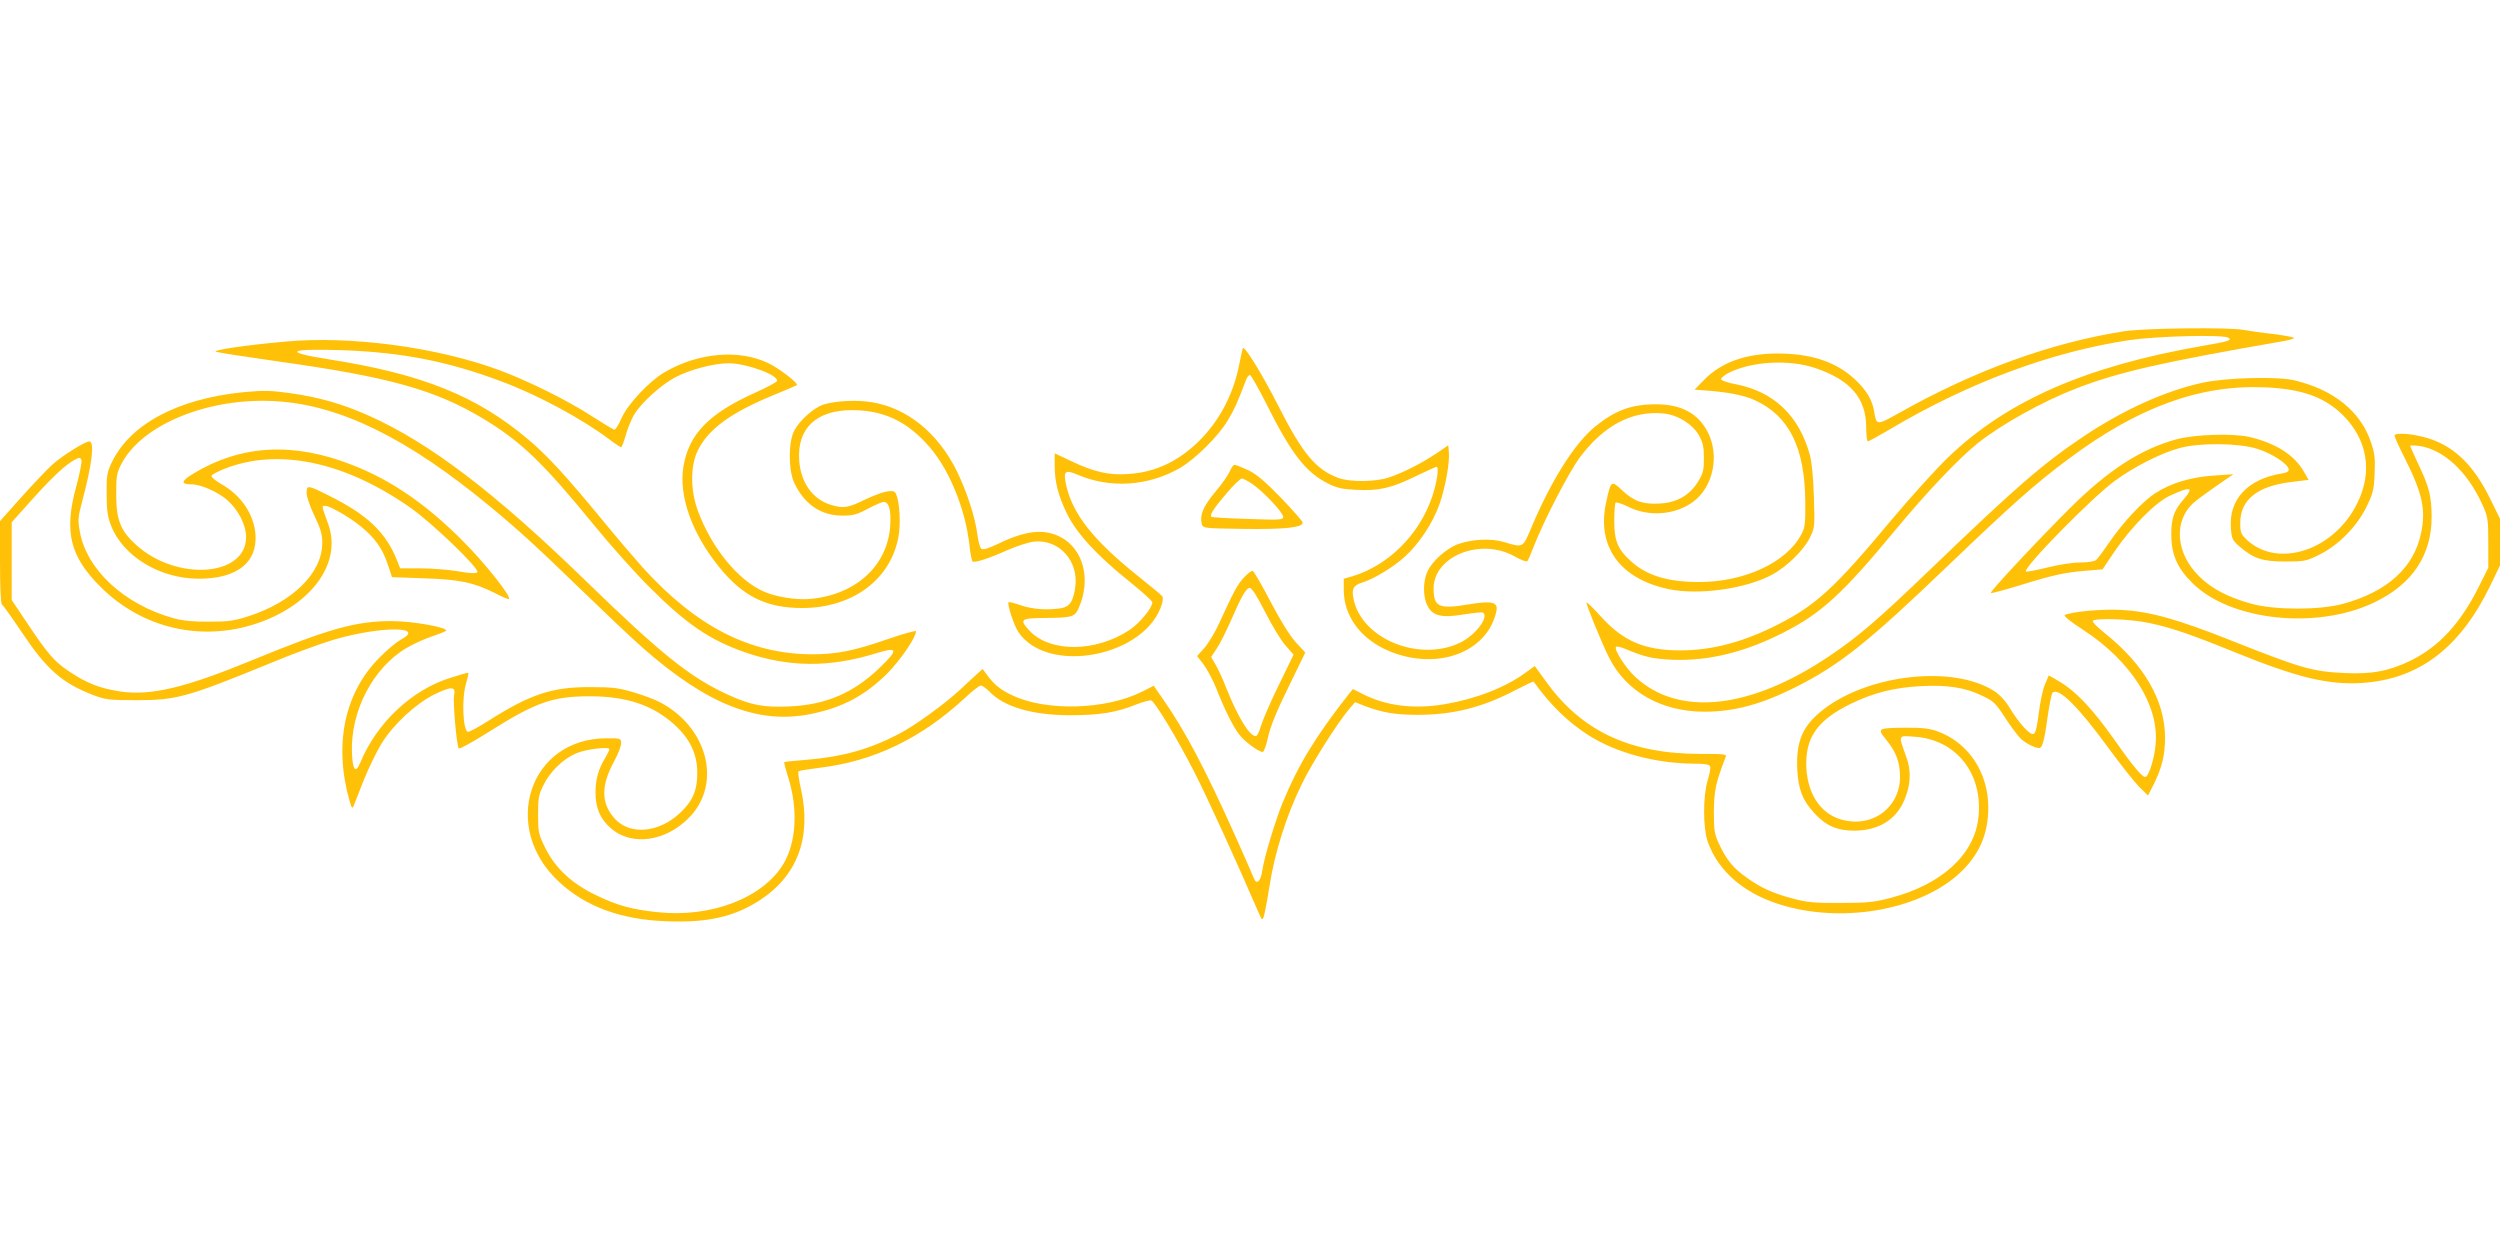 <?xml version="1.0" standalone="no"?>
<!DOCTYPE svg PUBLIC "-//W3C//DTD SVG 20010904//EN"
 "http://www.w3.org/TR/2001/REC-SVG-20010904/DTD/svg10.dtd">
<svg version="1.0" xmlns="http://www.w3.org/2000/svg"
 width="1280pt" height="640pt" viewBox="0 0 1280 640"
 preserveAspectRatio="xMidYMid meet">
<g transform="translate(0,640) scale(0.1,-0.1)"
fill="#ffc107" stroke="none">
<path d="M10876 4704 c-377 -59 -768 -201 -1159 -422 -108 -60 -110 -60 -121
10 -10 60 -38 108 -97 164 -97 91 -224 134 -399 134 -161 0 -287 -45 -374
-134 l-50 -51 40 -3 c123 -8 214 -25 271 -52 174 -81 254 -242 256 -520 1
-110 -1 -130 -20 -166 -76 -144 -291 -244 -524 -244 -159 0 -268 33 -348 106
-67 60 -86 104 -86 206 0 47 3 90 7 94 5 4 33 -5 63 -20 106 -54 245 -43 337
27 99 76 132 232 74 350 -48 98 -135 147 -266 147 -127 0 -209 -30 -313 -114
-106 -87 -225 -276 -328 -521 -43 -101 -40 -100 -139 -70 -64 19 -159 15 -232
-10 -60 -21 -135 -87 -159 -140 -24 -51 -24 -130 -1 -175 26 -54 73 -65 186
-46 50 8 94 12 98 10 34 -21 -35 -114 -115 -154 -207 -101 -501 16 -546 219
-12 55 -3 74 43 88 59 18 162 80 220 134 73 66 144 174 177 270 29 82 53 214
47 267 l-3 32 -60 -41 c-74 -50 -172 -100 -245 -124 -69 -23 -198 -24 -258 -2
-116 44 -182 123 -308 371 -78 154 -170 304 -180 294 -2 -3 -10 -38 -18 -79
-30 -157 -103 -295 -209 -399 -106 -104 -225 -159 -362 -167 -98 -7 -176 11
-292 67 l-83 39 0 -59 c0 -88 17 -155 62 -248 51 -104 151 -213 320 -349 65
-52 118 -100 118 -107 0 -28 -65 -107 -116 -141 -175 -116 -410 -117 -515 -2
-51 56 -43 62 79 63 141 1 155 5 175 51 65 146 24 303 -94 364 -85 43 -177 33
-318 -35 -52 -25 -78 -33 -87 -25 -6 5 -15 35 -19 67 -12 94 -53 221 -107 332
-96 193 -252 320 -431 350 -77 14 -189 8 -250 -11 -50 -16 -122 -80 -150 -133
-31 -58 -31 -200 -1 -267 51 -110 137 -169 246 -169 55 0 75 5 131 35 36 19
73 35 81 35 27 0 39 -39 34 -119 -12 -204 -171 -353 -403 -377 -73 -8 -180 9
-244 37 -132 58 -266 222 -337 411 -39 104 -40 229 -3 308 52 110 168 196 387
286 64 26 119 50 122 52 10 8 -87 84 -145 112 -149 73 -359 55 -531 -45 -78
-45 -186 -160 -220 -232 -15 -35 -32 -63 -38 -63 -5 0 -58 32 -117 70 -121 79
-325 180 -473 235 -320 118 -762 177 -1096 146 -210 -19 -376 -44 -354 -52 10
-4 152 -26 314 -49 572 -80 806 -145 1053 -293 192 -116 303 -221 563 -539 86
-106 218 -254 293 -328 185 -185 306 -267 483 -329 225 -78 434 -80 673 -6
113 35 117 21 20 -73 -135 -130 -276 -191 -465 -199 -132 -6 -198 7 -317 62
-192 89 -338 206 -728 585 -462 449 -796 703 -1105 841 -136 61 -256 95 -404
116 -102 14 -135 15 -240 5 -338 -34 -581 -164 -675 -362 -23 -49 -26 -67 -25
-160 0 -84 5 -116 23 -162 61 -156 248 -270 446 -271 197 -1 304 82 293 228
-9 104 -74 200 -176 257 -29 17 -51 35 -49 42 2 6 30 21 62 34 276 111 618 40
957 -198 114 -80 357 -315 342 -330 -7 -7 -38 -6 -99 5 -48 8 -134 15 -192 15
l-104 0 -19 48 c-59 141 -151 227 -345 324 -110 55 -115 56 -115 14 0 -20 17
-69 40 -117 32 -67 40 -94 40 -139 0 -153 -150 -302 -380 -376 -72 -23 -103
-27 -200 -27 -80 -1 -135 5 -179 17 -255 70 -450 251 -483 448 -10 55 -8 73
12 148 51 190 66 310 37 310 -21 0 -138 -73 -188 -118 -27 -24 -98 -99 -159
-167 l-110 -123 0 -210 c0 -135 4 -213 10 -217 6 -4 51 -67 100 -140 129 -193
207 -262 368 -324 62 -23 79 -26 222 -26 204 0 261 16 690 192 113 47 258 100
323 119 239 69 471 68 339 -1 -20 -11 -69 -51 -107 -90 -182 -181 -238 -448
-154 -740 10 -34 13 -37 20 -20 4 11 28 71 52 132 25 62 66 146 91 187 62 99
173 202 271 251 86 42 110 41 100 -5 -7 -32 13 -260 24 -272 4 -4 72 33 151
83 244 154 329 184 520 184 189 0 324 -46 434 -146 79 -72 116 -150 116 -246
0 -91 -23 -144 -89 -206 -109 -102 -256 -114 -334 -28 -70 78 -71 169 -2 294
19 35 35 76 35 90 0 27 -1 27 -74 27 -395 0 -546 -455 -244 -735 138 -128 318
-194 554 -202 206 -8 343 23 473 107 194 126 267 321 212 570 -11 47 -16 88
-13 91 4 3 52 11 108 18 278 33 522 151 746 359 36 34 72 62 80 62 8 0 27 -14
44 -31 74 -78 219 -121 414 -121 148 0 238 14 340 56 34 13 68 22 74 20 20 -8
135 -198 222 -369 66 -129 221 -469 329 -720 15 -35 18 -38 25 -20 4 11 18 83
30 159 26 168 86 360 164 519 52 108 183 315 244 387 l30 35 48 -19 c89 -34
158 -46 270 -46 186 0 335 38 506 128 48 25 89 44 90 42 89 -123 177 -208 282
-275 142 -90 343 -144 539 -145 57 0 79 -4 83 -14 3 -7 -3 -40 -13 -72 -24
-82 -24 -241 0 -312 55 -158 197 -276 397 -331 315 -88 697 -15 895 170 99 93
145 198 145 335 0 181 -104 335 -264 391 -37 13 -80 18 -156 17 -145 -1 -150
-3 -107 -56 50 -62 69 -104 74 -170 16 -171 -133 -292 -300 -244 -111 32 -179
141 -179 288 0 139 64 224 227 304 119 58 225 84 361 91 135 7 226 -7 312 -49
58 -27 69 -37 117 -111 29 -45 66 -94 81 -109 27 -25 73 -48 95 -48 16 0 27
41 43 161 9 62 20 117 25 122 30 30 131 -70 285 -281 63 -86 135 -177 159
-201 l45 -44 30 59 c42 86 57 149 57 239 -1 189 -107 372 -307 532 -38 30 -66
58 -63 64 11 16 195 10 290 -11 113 -24 210 -57 446 -153 312 -126 468 -164
639 -154 293 18 504 177 660 498 l50 104 0 119 0 120 -49 100 c-89 182 -194
280 -340 318 -76 20 -151 23 -151 7 0 -6 24 -59 54 -118 89 -178 107 -260 82
-380 -37 -178 -173 -301 -401 -363 -118 -32 -346 -32 -465 0 -121 33 -206 77
-271 142 -118 116 -131 278 -32 372 16 15 69 54 118 88 l90 62 -100 -7 c-116
-7 -221 -39 -298 -89 -66 -42 -167 -150 -236 -251 -30 -44 -61 -86 -69 -92 -9
-8 -44 -13 -82 -13 -39 0 -110 -11 -169 -26 -57 -14 -105 -23 -108 -20 -17 17
337 378 456 465 97 71 237 142 331 167 101 28 303 26 397 -4 74 -23 156 -76
161 -104 2 -12 -8 -18 -40 -23 -170 -29 -266 -132 -256 -276 4 -58 8 -65 43
-96 73 -63 118 -78 235 -78 100 0 108 2 175 35 99 49 191 143 241 244 34 70
39 88 42 171 4 77 0 105 -18 159 -53 159 -191 271 -394 319 -86 20 -343 14
-466 -12 -189 -40 -406 -138 -610 -274 -210 -141 -341 -254 -775 -671 -283
-272 -382 -357 -533 -458 -401 -269 -765 -309 -987 -106 -50 45 -113 143 -101
156 4 3 21 0 39 -7 110 -46 146 -54 252 -59 183 -7 371 39 568 140 194 99 303
200 571 524 160 193 324 366 421 444 122 97 333 215 510 283 217 83 433 132
1042 238 40 6 70 15 68 19 -3 4 -51 13 -107 20 -57 6 -125 16 -151 21 -74 14
-508 9 -611 -7z m533 -33 c21 -13 2 -19 -126 -41 -602 -104 -1009 -282 -1311
-574 -63 -61 -191 -203 -286 -316 -291 -349 -386 -437 -582 -537 -176 -90
-338 -133 -501 -133 -182 0 -292 47 -405 172 -39 43 -73 76 -75 74 -5 -5 77
-207 116 -284 88 -174 266 -275 486 -276 153 0 291 37 465 124 229 115 372
229 780 620 333 319 451 424 622 551 352 263 669 379 997 366 194 -7 312 -49
407 -143 126 -126 153 -290 73 -451 -118 -241 -407 -336 -566 -186 -29 28 -33
37 -33 85 0 119 87 189 260 210 l90 11 -23 40 c-48 87 -145 148 -281 180 -84
19 -278 13 -371 -12 -180 -48 -348 -156 -540 -346 -165 -164 -419 -435 -412
-441 3 -3 69 15 148 39 170 53 230 66 341 75 l83 7 64 95 c84 123 208 249 281
282 108 50 126 45 69 -20 -48 -55 -63 -97 -62 -183 1 -101 32 -170 111 -247
195 -191 635 -237 927 -97 196 93 295 242 295 439 -1 106 -12 151 -66 265 -24
51 -44 96 -44 99 0 2 20 2 45 -1 126 -18 248 -131 325 -301 28 -62 30 -73 30
-194 l0 -129 -52 -104 c-93 -183 -200 -299 -343 -370 -111 -55 -203 -72 -340
-65 -168 8 -222 24 -585 168 -269 107 -415 148 -558 155 -97 6 -258 -9 -290
-26 -8 -4 27 -33 94 -76 246 -161 388 -385 371 -584 -6 -70 -32 -157 -50 -168
-14 -8 -60 45 -158 185 -122 172 -204 257 -299 311 l-40 23 -19 -44 c-11 -24
-25 -90 -32 -146 -9 -74 -17 -106 -27 -110 -18 -7 -73 53 -122 133 -22 37 -52
69 -80 87 -206 132 -631 88 -867 -89 -112 -84 -148 -165 -141 -312 5 -102 27
-159 88 -225 60 -65 116 -89 205 -89 123 1 212 55 255 156 33 77 37 150 10
222 -41 115 -44 109 42 103 215 -14 354 -191 327 -418 -22 -187 -189 -339
-448 -407 -83 -22 -118 -26 -256 -26 -133 -1 -173 3 -241 21 -106 28 -166 55
-240 108 -70 49 -104 91 -142 172 -24 51 -27 68 -27 167 1 108 10 148 60 278
7 16 -3 17 -128 17 -359 0 -606 115 -788 366 l-61 84 -47 -34 c-105 -77 -256
-135 -417 -162 -158 -26 -297 -8 -418 53 l-49 25 -19 -23 c-172 -219 -260
-363 -341 -559 -38 -94 -95 -281 -104 -347 -7 -54 -29 -75 -42 -42 -5 13 -50
115 -99 225 -151 336 -253 530 -365 691 l-50 72 -59 -30 c-184 -93 -489 -102
-663 -20 -63 29 -95 56 -132 106 l-22 30 -33 -30 c-18 -16 -55 -51 -83 -77
-79 -73 -233 -185 -315 -227 -150 -78 -288 -116 -468 -131 -63 -5 -116 -10
-117 -12 -1 -2 8 -39 22 -83 49 -159 40 -325 -24 -435 -104 -177 -373 -281
-650 -250 -130 14 -199 33 -310 86 -124 59 -209 138 -261 242 -35 72 -37 81
-37 171 0 85 3 103 28 152 32 67 100 133 165 161 48 22 172 37 172 22 0 -5
-10 -25 -21 -44 -35 -57 -50 -111 -50 -176 0 -81 23 -136 78 -184 109 -96 290
-68 410 63 157 173 84 451 -153 579 -27 15 -90 39 -139 53 -77 23 -109 27
-220 27 -199 1 -308 -35 -530 -176 -49 -31 -94 -55 -100 -53 -25 9 -32 171 -9
246 8 29 14 54 12 56 -2 2 -44 -10 -94 -26 -198 -63 -375 -230 -460 -435 -23
-56 -39 -37 -42 52 -8 213 108 435 279 536 35 21 93 47 129 59 36 12 69 25 73
29 18 16 -168 50 -277 50 -183 0 -320 -38 -702 -195 -356 -147 -532 -189 -691
-165 -103 16 -169 42 -257 101 -79 52 -112 91 -225 261 l-71 106 0 199 0 199
103 115 c109 121 174 181 220 205 24 13 28 13 34 -2 3 -9 -9 -70 -27 -136 -63
-230 -32 -357 125 -513 213 -213 518 -283 803 -186 280 96 433 310 363 506
-35 98 -35 95 -16 95 24 0 120 -55 181 -104 71 -57 111 -112 138 -192 l23 -69
164 -6 c184 -6 253 -21 362 -75 38 -20 71 -34 73 -31 13 13 -128 190 -241 302
-184 184 -360 305 -558 383 -302 120 -572 106 -819 -44 -62 -38 -64 -54 -6
-54 47 0 134 -39 181 -80 58 -51 97 -128 97 -190 0 -203 -357 -228 -564 -39
-79 72 -101 127 -101 259 0 95 3 110 28 157 106 201 446 339 787 319 330 -19
676 -189 1100 -540 152 -126 239 -206 464 -424 122 -118 264 -253 317 -299
329 -290 590 -393 859 -339 163 33 276 93 391 206 67 67 149 186 149 218 0 5
-62 -12 -138 -38 -178 -62 -266 -80 -394 -80 -317 1 -592 141 -866 443 -40 45
-135 155 -209 246 -184 223 -278 326 -376 409 -264 224 -544 337 -1022 412
-240 38 -213 56 69 47 303 -11 536 -56 811 -159 186 -69 411 -190 554 -297 30
-23 58 -41 61 -41 4 0 14 28 24 62 9 33 28 80 42 104 35 59 137 153 211 192
76 40 197 72 274 72 91 0 257 -61 247 -91 -2 -6 -51 -32 -108 -58 -240 -107
-344 -214 -371 -381 -24 -150 43 -340 182 -512 122 -152 244 -212 429 -211
256 1 450 146 490 364 12 65 7 169 -10 214 -8 21 -14 23 -47 19 -21 -3 -69
-21 -108 -39 -94 -46 -115 -49 -177 -31 -95 27 -158 113 -166 228 -12 164 87
258 269 258 154 0 269 -50 378 -166 115 -120 205 -334 226 -537 4 -37 11 -69
15 -72 12 -7 81 15 175 57 49 22 112 42 140 45 129 13 230 -101 210 -236 -11
-72 -28 -97 -72 -105 -70 -11 -143 -6 -204 14 -34 12 -63 19 -65 17 -9 -8 28
-121 50 -153 152 -225 659 -124 736 147 4 14 5 31 1 36 -3 5 -62 54 -131 109
-224 180 -328 313 -361 459 -16 73 -7 82 57 55 167 -72 361 -60 524 33 78 45
198 163 246 244 35 59 50 92 95 211 5 12 13 22 19 22 5 0 44 -69 86 -152 126
-252 200 -347 314 -404 44 -22 73 -29 144 -32 115 -6 178 8 303 69 56 27 105
49 108 49 14 0 2 -84 -24 -158 -67 -193 -225 -348 -408 -403 l-43 -12 0 -57
c0 -137 90 -256 238 -316 244 -98 496 -4 543 204 11 50 -19 58 -145 37 -149
-25 -176 -12 -176 82 0 166 242 262 415 164 32 -18 61 -29 65 -24 4 4 17 35
30 68 51 133 180 383 238 462 123 165 269 242 430 226 74 -8 149 -55 181 -113
20 -36 25 -59 25 -116 0 -62 -4 -78 -30 -120 -43 -70 -108 -107 -194 -112 -88
-5 -132 10 -193 66 -57 54 -59 53 -83 -57 -51 -227 68 -394 318 -447 154 -33
397 1 532 74 74 40 161 125 192 188 26 53 26 57 21 212 -3 100 -11 178 -21
215 -56 200 -184 322 -380 360 -39 7 -71 18 -74 25 -2 6 15 20 37 32 118 60
309 71 444 26 181 -61 261 -154 262 -303 0 -40 4 -73 8 -73 4 0 54 27 110 60
405 241 830 399 1232 459 138 20 477 29 504 12z"/>
<path d="M6296 3986 c-8 -19 -41 -66 -75 -106 -61 -73 -79 -117 -68 -162 6
-23 8 -23 214 -26 209 -3 303 7 303 32 0 7 -51 64 -112 128 -86 88 -127 122
-170 142 -31 14 -61 26 -67 26 -6 0 -17 -15 -25 -34z m117 -65 c57 -39 157
-146 157 -167 0 -16 -14 -17 -181 -11 -100 3 -184 8 -187 11 -9 10 12 43 78
120 35 42 71 76 78 76 7 0 32 -13 55 -29z"/>
<path d="M6368 3442 c-34 -38 -47 -62 -126 -233 -21 -47 -56 -104 -76 -127
l-37 -41 34 -44 c18 -24 49 -82 67 -128 42 -107 81 -184 114 -229 27 -36 100
-90 121 -90 6 0 19 34 28 78 12 53 43 131 104 254 l86 177 -49 53 c-31 35 -78
110 -129 208 -44 84 -85 155 -91 157 -6 2 -27 -14 -46 -35z m109 -175 c35 -68
81 -145 104 -171 l42 -48 -76 -156 c-42 -86 -82 -179 -90 -206 -8 -28 -19 -52
-25 -54 -29 -9 -92 91 -153 244 -16 43 -41 96 -54 119 l-24 41 29 44 c17 25
48 88 71 140 56 129 80 170 98 170 10 0 39 -45 78 -123z"/>
</g>
</svg>
